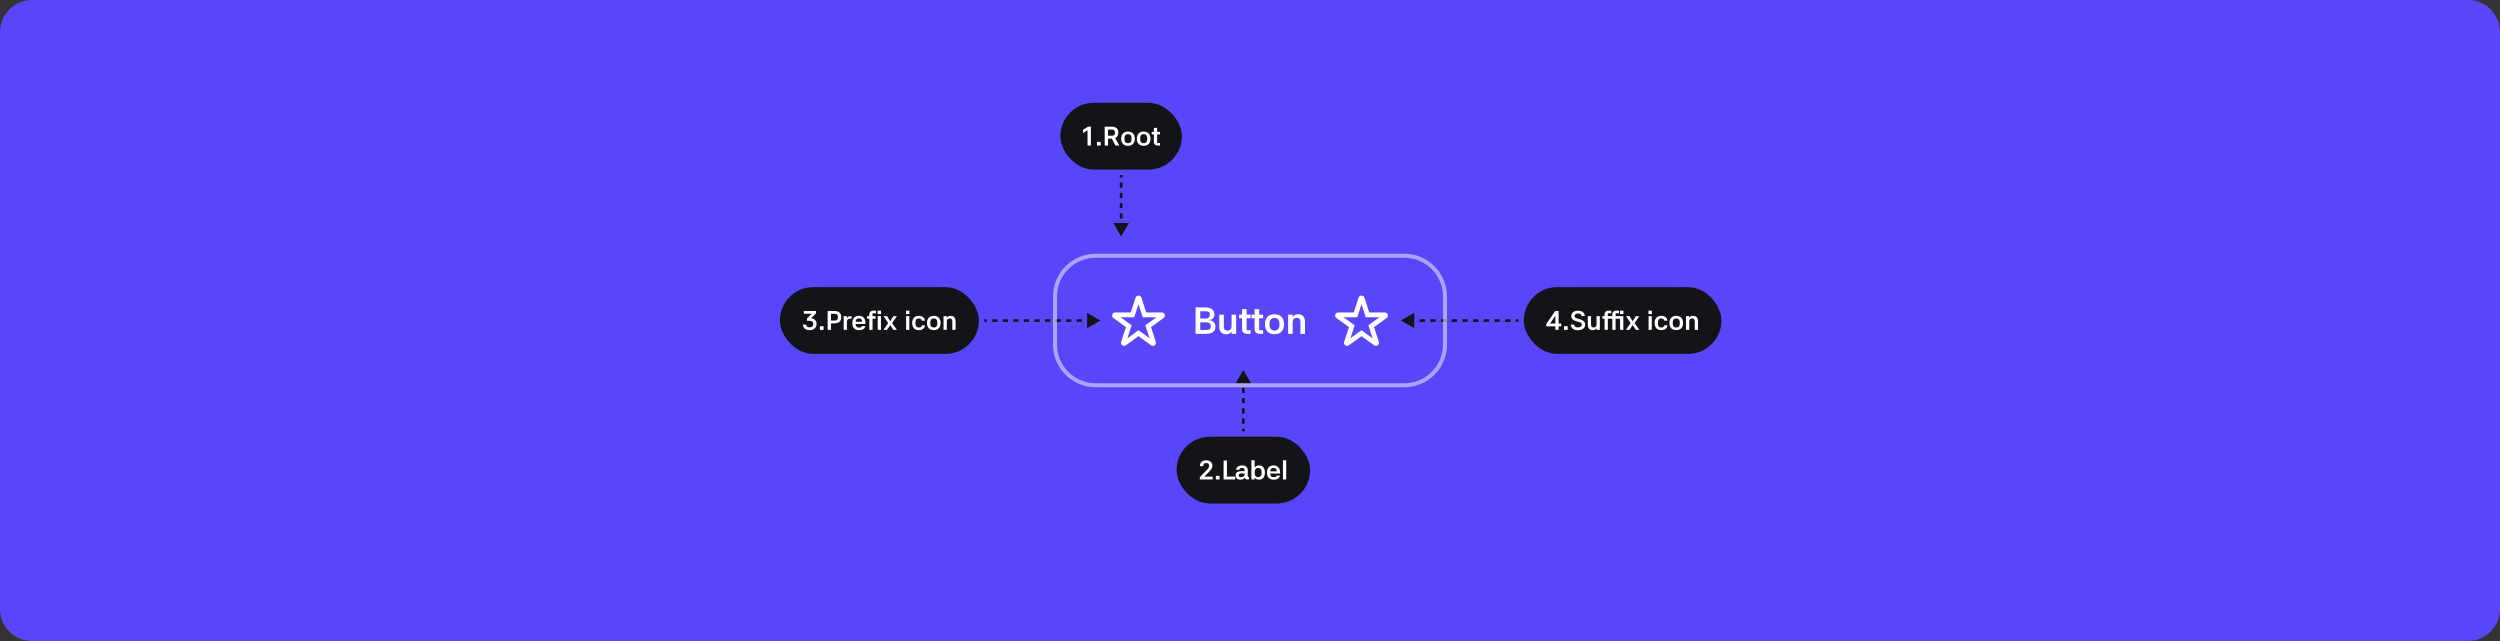 <svg width="1872" height="480" viewBox="0 0 1872 480" fill="none" xmlns="http://www.w3.org/2000/svg">
<rect x="0" y="0" width="1872" height="480" fill="#333333" stroke="none"/>
<path d="M0 24C0 10.745 10.745 0 24 0H1848C1861.25 0 1872 10.745 1872 24V456C1872 469.255 1861.25 480 1848 480H24C10.745 480 0 469.255 0 456V24Z" fill="#5A46FA"/>
<rect x="794" y="77" width="91" height="50" rx="25" fill="#131417"/>
<path d="M816.845 109H814.345V97.48L810.965 99.7V97.22L814.585 94.86H816.845V109ZM821.41 106.26H824.17V109H821.41V106.26ZM832.172 101.66C834.432 101.66 834.872 100.94 834.872 99.36C834.872 97.76 834.432 96.98 832.172 96.98H829.712V101.66H832.172ZM832.272 103.78H829.712V109H827.192V94.86H832.252C836.092 94.86 837.392 96.78 837.392 99.36C837.392 101.04 836.852 102.58 835.032 103.32L838.172 109H835.312L832.512 103.78H832.272ZM844.637 109.2C841.457 109.2 839.537 107.28 839.537 103.88C839.537 100.46 841.477 98.5 844.637 98.5C847.757 98.5 849.757 100.42 849.757 103.88C849.757 107.32 847.777 109.2 844.637 109.2ZM844.637 107.22C846.437 107.22 847.317 106.16 847.317 103.88C847.317 101.6 846.437 100.48 844.637 100.48C842.857 100.48 841.977 101.6 841.977 103.88C841.977 106.16 842.857 107.22 844.637 107.22ZM856.376 109.2C853.196 109.2 851.276 107.28 851.276 103.88C851.276 100.46 853.216 98.5 856.376 98.5C859.496 98.5 861.496 100.42 861.496 103.88C861.496 107.32 859.516 109.2 856.376 109.2ZM856.376 107.22C858.176 107.22 859.056 106.16 859.056 103.88C859.056 101.6 858.176 100.48 856.376 100.48C854.596 100.48 853.716 101.6 853.716 103.88C853.716 106.16 854.596 107.22 856.376 107.22ZM868.596 100.66H866.476V107.06H868.596V109H866.996C865.256 109 864.036 108.2 864.036 106.34V100.66H862.416V98.72H864.036V95.76H866.476V98.72H868.596V100.66Z" fill="white"/>
<path d="M839.5 177L845.274 167H833.726L839.5 177ZM838.5 131V132.917H840.5V131H838.5ZM838.5 136.75V140.583H840.5V136.75H838.5ZM838.5 144.417V148.25H840.5V144.417H838.5ZM838.5 152.083V155.917H840.5V152.083H838.5ZM838.5 159.75V163.583H840.5V159.75H838.5ZM838.5 167.417V171.25H840.5V167.417H838.5Z" fill="#131417"/>
<rect x="584" y="215" width="149" height="50" rx="25" fill="#131417"/>
<path d="M606.331 247.2C603.091 247.2 601.271 245.52 601.231 243.08H603.751C603.871 244.4 604.431 245.12 606.351 245.12C608.111 245.12 608.971 244.3 608.971 242.6C608.971 241 607.991 240.2 606.311 240.2H604.251V238.54L607.831 234.92H601.871V232.86H611.071L611.091 234.54L607.391 238.28C610.391 238.66 611.431 240.58 611.431 242.6C611.431 245.44 609.391 247.2 606.331 247.2ZM613.955 244.26H616.715V247H613.955V244.26ZM624.797 232.86C628.517 232.86 629.937 234.92 629.937 237.5C629.937 240.04 628.517 242.14 624.797 242.14H622.257V247H619.737V232.86H624.797ZM624.717 240.04C626.957 240.04 627.417 239.1 627.417 237.5C627.417 235.88 626.957 234.98 624.717 234.98H622.257V240.04H624.717ZM634.167 247H631.727V236.72H634.167L634.147 238.24C634.727 237.2 635.547 236.72 636.827 236.72H637.627V238.66H636.347C634.887 238.66 634.167 239.4 634.167 241.1V247ZM645.595 240.92C645.535 239.34 644.715 238.4 643.215 238.4C641.655 238.4 640.855 239.1 640.675 240.92H645.595ZM638.215 241.88C638.215 238.42 640.055 236.5 643.215 236.5C646.135 236.5 648.035 238.28 648.035 241.84V242.6H640.655C640.795 244.58 641.555 245.3 643.355 245.3C644.775 245.3 645.255 244.9 645.415 244.14H647.935C647.675 245.94 646.215 247.2 643.355 247.2C639.995 247.2 638.215 245.32 638.215 241.88ZM653.363 247H650.923V238.66H649.283V236.72H650.923V235.32C650.923 233.82 651.983 232.64 653.903 232.64H655.923V234.58H653.363V236.72H655.623V238.66H653.363V247ZM659.663 236.72V247H657.243V236.72H659.663ZM657.183 232.64H659.723V235.16H657.183V232.64ZM671.609 236.72L668.029 241.9L671.629 247H668.969L666.589 243.44L664.209 247H661.549L665.069 241.92L661.569 236.72H664.229L666.569 240.52L668.969 236.72H671.609ZM680.904 236.72V247H678.484V236.72H680.904ZM678.424 232.64H680.964V235.16H678.424V232.64ZM688.119 247.2C684.779 247.2 683.039 245.24 683.039 241.86C683.039 238.46 684.859 236.5 688.079 236.5C690.619 236.5 692.559 238.06 692.619 240.12H690.179C690.139 239.3 689.579 238.48 688.099 238.48C686.159 238.48 685.479 239.58 685.479 241.86C685.479 244.12 686.159 245.22 688.099 245.22C689.559 245.22 690.139 244.6 690.219 243.62H692.659C692.619 245.46 690.899 247.2 688.119 247.2ZM699.214 247.2C696.034 247.2 694.114 245.28 694.114 241.88C694.114 238.46 696.054 236.5 699.214 236.5C702.334 236.5 704.334 238.42 704.334 241.88C704.334 245.32 702.354 247.2 699.214 247.2ZM699.214 245.22C701.014 245.22 701.894 244.16 701.894 241.88C701.894 239.6 701.014 238.48 699.214 238.48C697.434 238.48 696.554 239.6 696.554 241.88C696.554 244.16 697.434 245.22 699.214 245.22ZM708.952 247H706.512V236.72H708.952L708.932 237.96C709.552 237.06 710.312 236.5 711.712 236.5C713.972 236.5 715.532 237.6 715.532 240.64V247H713.092V240.66C713.092 239.14 712.452 238.48 711.172 238.48C709.672 238.48 708.952 239.24 708.952 240.96V247Z" fill="white"/>
<path d="M824 240L814 234.226V245.774L824 240ZM737 241H738.977V239H737V241ZM742.932 241H746.886V239H742.932V241ZM750.841 241H754.795V239H750.841V241ZM758.75 241H762.705V239H758.75V241ZM766.659 241H770.614V239H766.659V241ZM774.568 241H778.523V239H774.568V241ZM782.477 241H786.432V239H782.477V241ZM790.386 241H794.341V239H790.386V241ZM798.295 241H802.25V239H798.295V241ZM806.205 241H810.159V239H806.205V241ZM814.114 241H818.068V239H814.114V241Z" fill="#131417"/>
<path d="M1049 240L1059 245.774V234.226L1049 240ZM1055 241H1059V239H1055V241ZM1063 241H1067V239H1063V241ZM1071 241H1075V239H1071V241ZM1079 241H1083V239H1079V241ZM1087 241H1091V239H1087V241ZM1095 241H1099V239H1095V241ZM1103 241H1107V239H1103V241ZM1111 241H1115V239H1111V241ZM1119 241H1123V239H1119V241ZM1127 241H1131V239H1127V241ZM1135 241H1137V239H1135V241Z" fill="#131417"/>
<rect x="1141" y="215" width="148" height="50" rx="25" fill="#131417"/>
<path d="M1157.8 244.34V242.7L1164.56 232.86H1167.08V242.28H1169.06V244.34H1167.08V247H1164.64V244.34H1157.8ZM1160.64 242.28H1164.64V236.46L1160.64 242.28ZM1171.12 244.26H1173.88V247H1171.12V244.26ZM1184.22 236.68C1184.1 235.42 1183.34 234.74 1181.62 234.74C1179.88 234.74 1179.06 235.5 1179.06 236.7C1179.06 237.92 1180.46 238.32 1181.38 238.58L1182.66 238.96C1184.22 239.4 1186.96 240.22 1186.96 243C1186.96 245.56 1185.14 247.26 1181.58 247.26C1178.12 247.26 1176.36 245.64 1176.22 243.04H1178.76C1178.86 244.52 1179.82 245.16 1181.58 245.16C1183.44 245.16 1184.46 244.34 1184.46 242.96C1184.46 241.84 1183.42 241.46 1182.1 241.06L1180.48 240.6C1178.1 239.92 1176.6 238.78 1176.6 236.76C1176.6 234.12 1178.72 232.66 1181.68 232.66C1184.82 232.66 1186.66 234.32 1186.68 236.68H1184.22ZM1195.51 236.72H1197.95V247H1195.51L1195.53 245.74C1194.91 246.64 1194.15 247.2 1192.75 247.2C1190.49 247.2 1188.93 246.1 1188.93 243.06V236.72H1191.37V243.04C1191.37 244.56 1192.01 245.22 1193.29 245.22C1194.79 245.22 1195.51 244.46 1195.51 242.74V236.72ZM1215.55 236.72V247H1213.11V238.66H1209.75V247H1207.31V238.66H1203.95V247H1201.51V238.66H1199.87V236.72H1201.51V235.32C1201.51 233.82 1202.57 232.64 1204.49 232.64H1206.51V234.58H1203.95V236.72H1207.31V235.32C1207.31 233.82 1208.37 232.64 1210.29 232.64H1212.31V234.58H1209.75V236.72H1215.55ZM1213.05 232.64H1215.59V235.16H1213.05V232.64ZM1227.56 236.72L1223.98 241.9L1227.58 247H1224.92L1222.54 243.44L1220.16 247H1217.5L1221.02 241.92L1217.52 236.72H1220.18L1222.52 240.52L1224.92 236.72H1227.56ZM1236.86 236.72V247H1234.44V236.72H1236.86ZM1234.38 232.64H1236.92V235.16H1234.38V232.64ZM1244.07 247.2C1240.73 247.2 1238.99 245.24 1238.99 241.86C1238.99 238.46 1240.81 236.5 1244.03 236.5C1246.57 236.5 1248.51 238.06 1248.57 240.12H1246.13C1246.09 239.3 1245.53 238.48 1244.05 238.48C1242.11 238.48 1241.43 239.58 1241.43 241.86C1241.43 244.12 1242.11 245.22 1244.05 245.22C1245.51 245.22 1246.09 244.6 1246.17 243.62H1248.61C1248.57 245.46 1246.85 247.2 1244.07 247.2ZM1255.17 247.2C1251.99 247.2 1250.07 245.28 1250.07 241.88C1250.07 238.46 1252.01 236.5 1255.17 236.5C1258.29 236.5 1260.29 238.42 1260.29 241.88C1260.29 245.32 1258.31 247.2 1255.17 247.2ZM1255.17 245.22C1256.97 245.22 1257.85 244.16 1257.85 241.88C1257.85 239.6 1256.97 238.48 1255.17 238.48C1253.39 238.48 1252.51 239.6 1252.51 241.88C1252.51 244.16 1253.39 245.22 1255.17 245.22ZM1264.9 247H1262.46V236.72H1264.9L1264.88 237.96C1265.5 237.06 1266.26 236.5 1267.66 236.5C1269.92 236.5 1271.48 237.6 1271.48 240.64V247H1269.04V240.66C1269.04 239.14 1268.4 238.48 1267.12 238.48C1265.62 238.48 1264.9 239.24 1264.9 240.96V247Z" fill="white"/>
<path d="M931 277L925.226 287H936.774L931 277ZM930 282.75V286.583H932V282.75H930ZM930 290.417V294.25H932V290.417H930ZM930 298.083V301.917H932V298.083H930ZM930 305.75V309.583H932V305.75H930ZM930 313.417V317.25H932V313.417H930ZM930 321.083V323H932V321.083H930Z" fill="#131417"/>
<rect x="881" y="327" width="100" height="50" rx="25" fill="#131417"/>
<path d="M903.155 352.44C904.635 350.92 905.395 350.1 905.395 348.88C905.395 347.36 904.575 346.72 903.195 346.72C901.695 346.72 900.995 347.46 900.935 349.04H898.475C898.475 346.42 900.375 344.66 903.255 344.66C906.015 344.66 907.875 346.32 907.875 348.88C907.875 350.56 906.935 351.68 904.595 354.06L901.815 356.92H908.015V359H898.415V357.36L903.155 352.44ZM910.439 356.26H913.199V359H910.439V356.26ZM916.221 344.86H918.741V356.88H924.861V359H916.221V344.86ZM933.787 359C932.847 359 932.267 358.44 932.047 357.6C931.487 358.58 930.507 359.2 928.987 359.2C926.707 359.2 925.187 358.2 925.187 356C925.187 353.42 927.407 352.78 929.367 352.78H931.927V352.08C931.927 350.94 931.307 350.38 929.987 350.38C928.707 350.38 928.127 350.86 928.007 351.8H925.567C925.707 349.7 927.627 348.5 930.047 348.5C931.887 348.5 934.327 349.2 934.327 352.24V357.02H935.187V359H933.787ZM927.547 355.94C927.547 356.86 928.087 357.32 929.247 357.32C930.947 357.32 931.927 356.46 931.927 355.14V354.5H929.387C928.147 354.5 927.547 355.02 927.547 355.94ZM939.479 344.64V350.16C940.139 349.12 941.199 348.5 942.739 348.5C945.219 348.5 947.159 350.1 947.159 353.86C947.159 357.4 945.399 359.2 942.739 359.2C941.199 359.2 940.139 358.58 939.479 357.54V359H937.039V344.64H939.479ZM942.059 357.26C943.839 357.26 944.719 356.16 944.719 353.86C944.719 351.54 943.839 350.44 942.059 350.44C940.319 350.44 939.479 351.54 939.479 353.86C939.479 356.16 940.319 357.26 942.059 357.26ZM956.064 352.92C956.004 351.34 955.184 350.4 953.684 350.4C952.124 350.4 951.324 351.1 951.144 352.92H956.064ZM948.684 353.88C948.684 350.42 950.524 348.5 953.684 348.5C956.604 348.5 958.504 350.28 958.504 353.84V354.6H951.124C951.264 356.58 952.024 357.3 953.824 357.3C955.244 357.3 955.724 356.9 955.884 356.14H958.404C958.144 357.94 956.684 359.2 953.824 359.2C950.464 359.2 948.684 357.32 948.684 353.88ZM963.112 359H960.672V344.64H963.112V359Z" fill="white"/>
<path d="M820.5 191.5H1051.5C1068.34 191.5 1082 205.155 1082 222V258C1082 274.845 1068.34 288.5 1051.5 288.5H820.5C803.655 288.5 790 274.845 790 258V222C790 205.155 803.655 191.5 820.5 191.5Z" stroke="white" stroke-opacity="0.5" stroke-width="3"/>
<path fill-rule="evenodd" clip-rule="evenodd" d="M850.313 222.899C851.003 220.783 853.996 220.783 854.687 222.899L858.291 233.951H869.956C872.187 233.951 873.111 236.806 871.305 238.114L861.875 244.938L865.477 255.981C866.168 258.098 863.746 259.863 861.942 258.557L852.5 251.723L843.058 258.557C841.253 259.863 838.832 258.098 839.523 255.981L843.125 244.938L833.695 238.114C831.888 236.806 832.813 233.951 835.044 233.951H846.708L850.313 222.899ZM852.5 227.804L849.321 237.551H839.057L847.361 243.56L844.184 253.298L852.5 247.28L860.815 253.298L857.639 243.56L865.943 237.551H855.679L852.5 227.804Z" fill="white"/>
<path d="M902.691 230.204C907.507 230.204 909.355 232.528 909.355 235.636C909.355 238.324 907.283 239.444 905.547 239.64V239.752C907.395 239.808 910.139 241.208 910.139 244.54C910.139 247.62 908.375 250 902.943 250H895.243V230.204H902.691ZM902.887 247.088C906.107 247.088 906.667 246.08 906.667 244.316C906.667 242.552 905.575 241.376 903.027 241.376H898.771V247.088H902.887ZM902.579 238.492C904.819 238.492 905.911 237.596 905.911 235.72C905.911 234.124 905.379 233.088 902.663 233.088H898.771V238.492H902.579ZM922.192 235.608H925.608V250H922.192L922.22 248.236C921.352 249.496 920.288 250.28 918.328 250.28C915.164 250.28 912.98 248.74 912.98 244.484V235.608H916.396V244.456C916.396 246.584 917.292 247.508 919.084 247.508C921.184 247.508 922.192 246.444 922.192 244.036V235.608ZM936.444 238.324H933.476V247.284H936.444V250H934.204C931.768 250 930.06 248.88 930.06 246.276V238.324H927.792V235.608H930.06V231.464H933.476V235.608H936.444V238.324ZM945.823 238.324H942.855V247.284H945.823V250H943.583C941.147 250 939.439 248.88 939.439 246.276V238.324H937.171V235.608H939.439V231.464H942.855V235.608H945.823V238.324ZM954.335 250.28C949.883 250.28 947.195 247.592 947.195 242.832C947.195 238.044 949.911 235.3 954.335 235.3C958.703 235.3 961.503 237.988 961.503 242.832C961.503 247.648 958.731 250.28 954.335 250.28ZM954.335 247.508C956.855 247.508 958.087 246.024 958.087 242.832C958.087 239.64 956.855 238.072 954.335 238.072C951.843 238.072 950.611 239.64 950.611 242.832C950.611 246.024 951.843 247.508 954.335 247.508ZM967.968 250H964.552V235.608H967.968L967.94 237.344C968.808 236.084 969.872 235.3 971.832 235.3C974.996 235.3 977.18 236.84 977.18 241.096V250H973.764V241.124C973.764 238.996 972.868 238.072 971.076 238.072C968.976 238.072 967.968 239.136 967.968 241.544V250Z" fill="white"/>
<path fill-rule="evenodd" clip-rule="evenodd" d="M1017.31 222.899C1018 220.783 1021 220.783 1021.69 222.899L1025.29 233.951H1036.96C1039.19 233.951 1040.11 236.806 1038.3 238.114L1028.88 244.938L1032.48 255.981C1033.17 258.098 1030.75 259.863 1028.94 258.557L1019.5 251.723L1010.06 258.557C1008.25 259.863 1005.83 258.098 1006.52 255.981L1010.12 244.938L1000.7 238.114C998.888 236.806 999.813 233.951 1002.04 233.951H1013.71L1017.31 222.899ZM1019.5 227.804L1016.32 237.551H1006.06L1014.36 243.56L1011.18 253.298L1019.5 247.28L1027.82 253.298L1024.64 243.56L1032.94 237.551H1022.68L1019.5 227.804Z" fill="white"/>
</svg>
